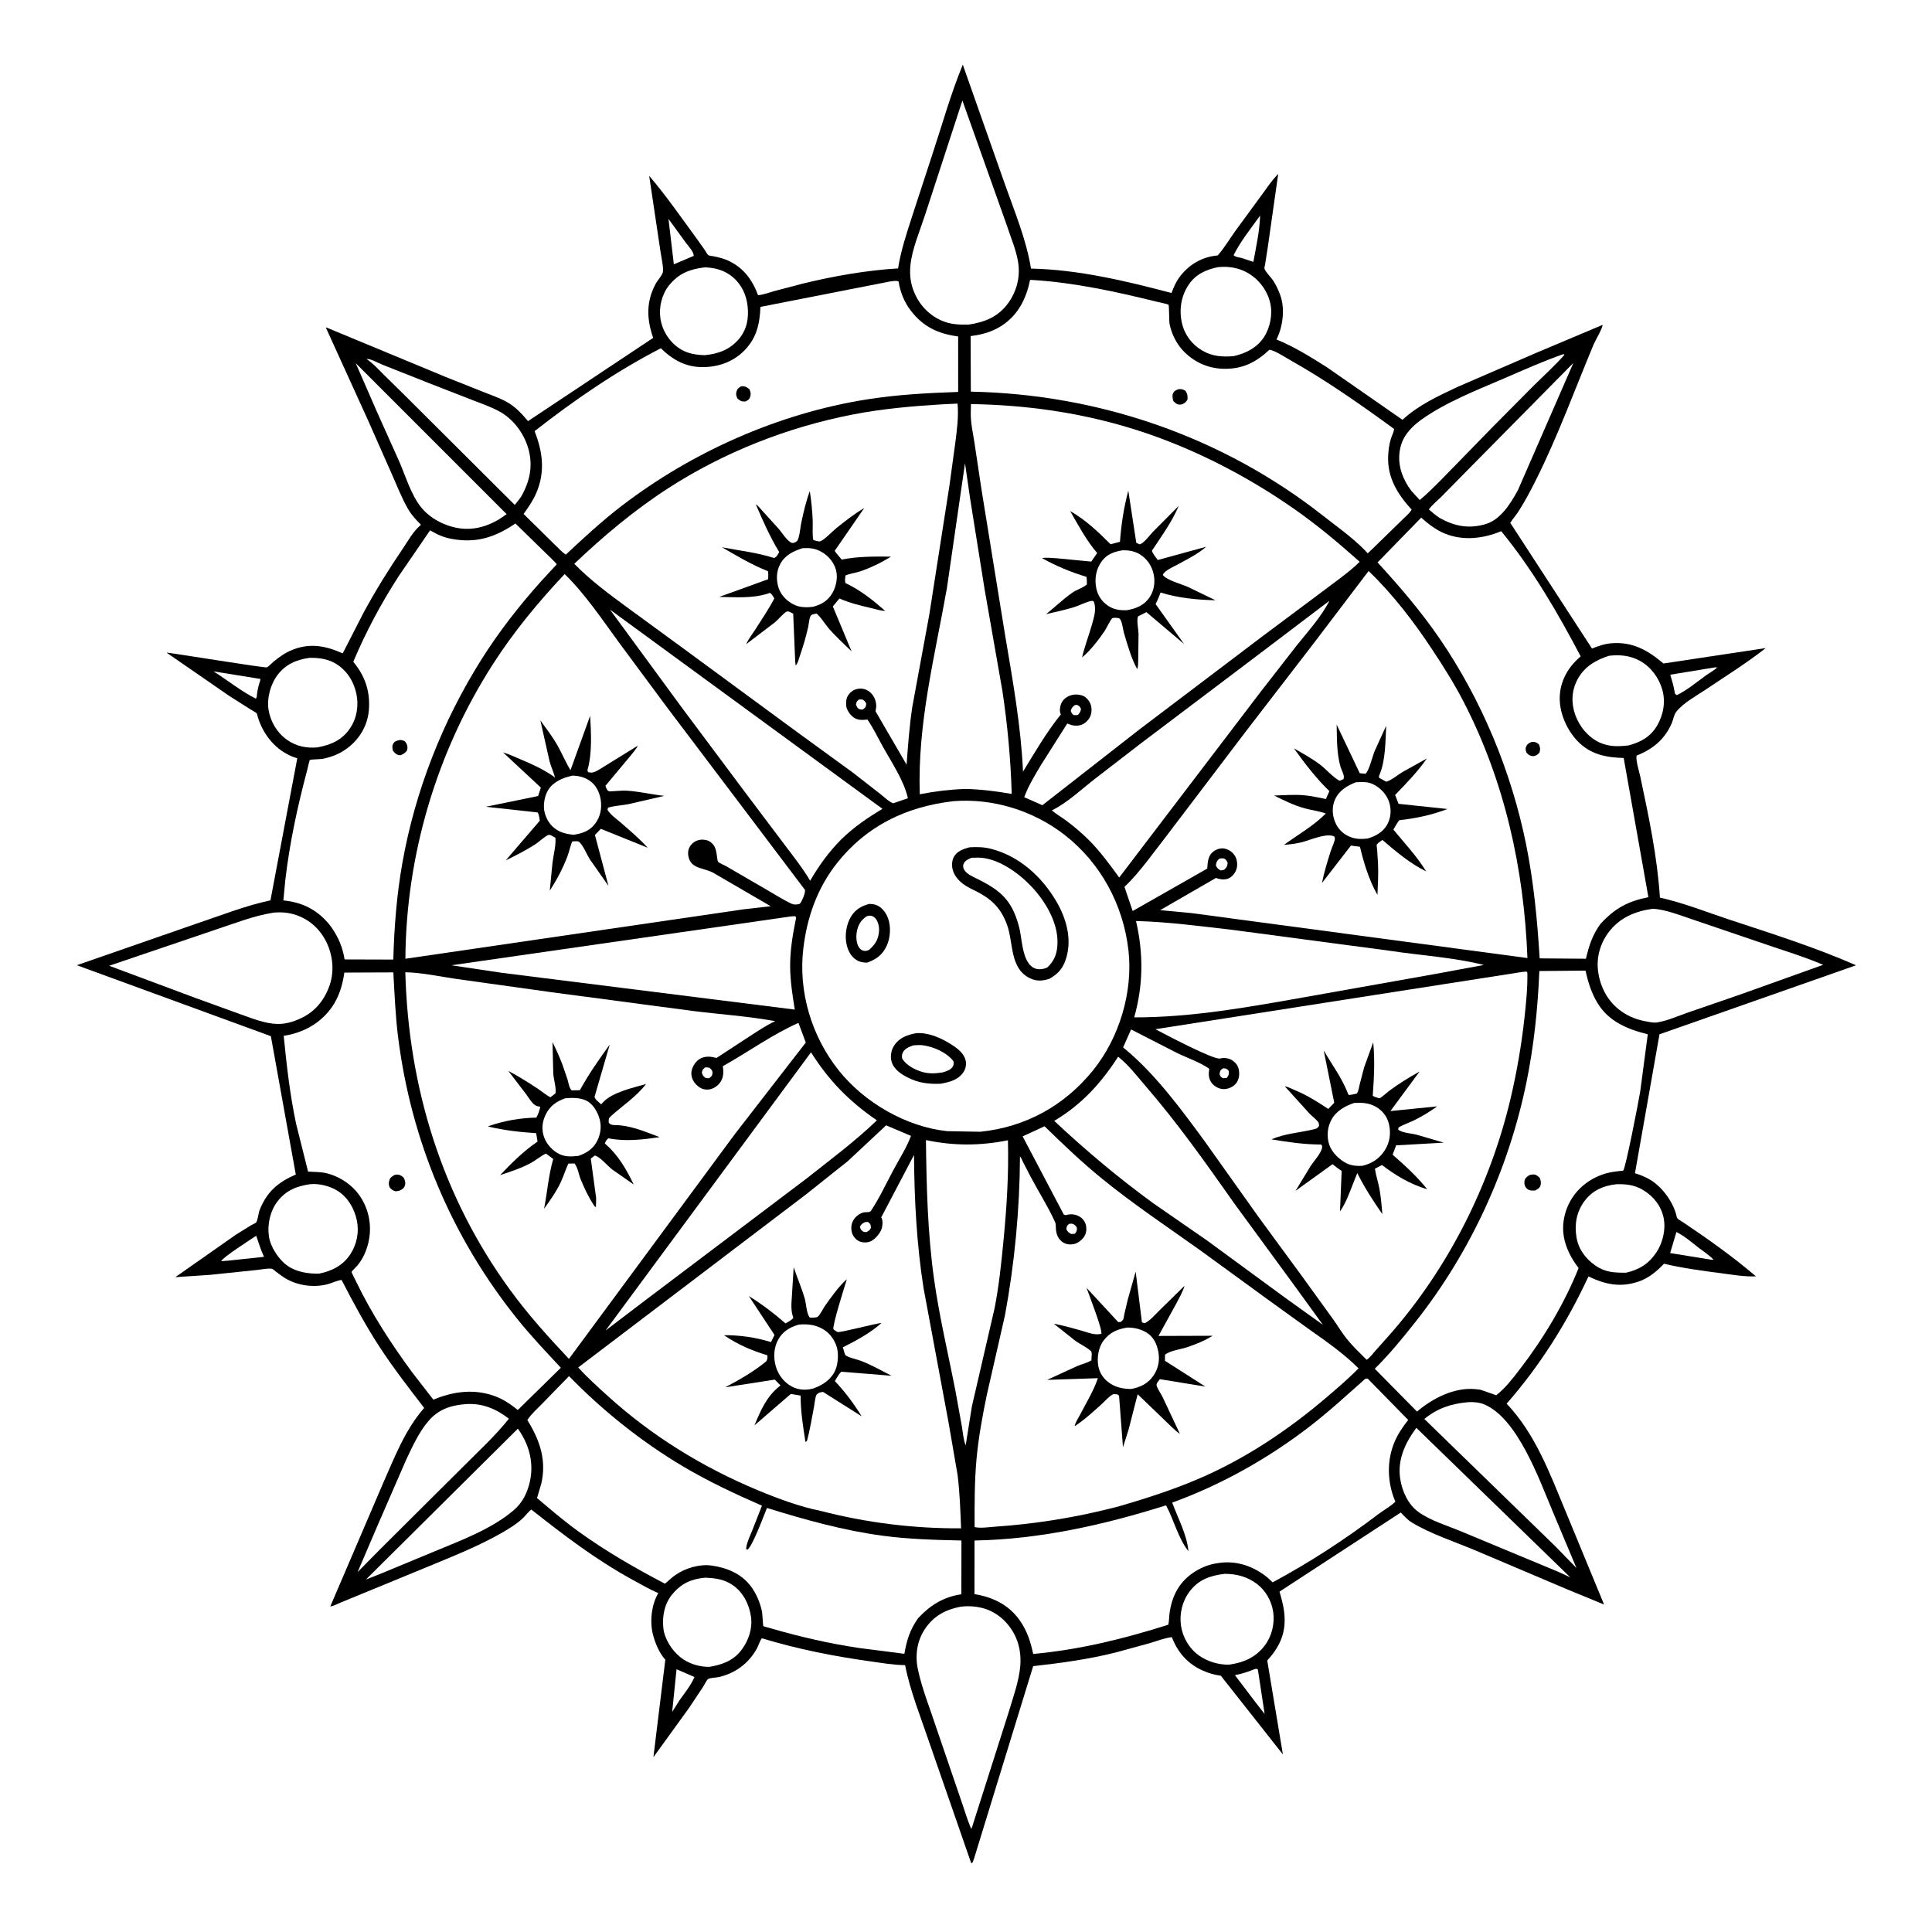 <svg version="1.1" xmlns="http://www.w3.org/2000/svg" style="display: block;" viewBox="0 0 2048 2048" width="1024" height="1024">
<path transform="translate(0,0)" fill="rgb(255,255,255)" d="M -0 -0 L 2048 0 L 2048 2048 L -0 2048 L -0 -0 z"/>
<path transform="translate(0,0)" fill="rgb(0,0,0)" d="M 1020.6 68.564 L 1064.97 194.473 C 1075.28 223.846 1087.96 253.939 1092.9 284.714 C 1142.53 285.675 1194.08 297.95 1241.86 310.604 C 1244.28 303.955 1247.05 297.804 1251.48 292.214 C 1261.09 280.09 1274.36 272.418 1289.84 270.888 C 1291.18 270.755 1290.65 271.067 1291.62 269.918 C 1298.06 262.324 1303.49 253.281 1309.28 245.144 L 1337.24 206.979 C 1342.87 199.286 1348.2 191.14 1354.96 184.379 L 1343.87 262.303 L 1341.06 280.236 C 1340.96 280.845 1340.17 284.126 1340.34 284.66 C 1341.5 288.419 1347.29 293.886 1349.59 297.401 C 1352.68 302.12 1355.26 307.639 1357.16 312.951 C 1362.21 327.102 1360.05 345.369 1353.67 358.747 L 1353.11 359.879 C 1371.76 367.404 1389.38 378.475 1406.33 389.148 L 1486.69 444.995 C 1503.63 429.416 1524.37 419.872 1544.96 410.176 L 1627.78 374.322 L 1698.73 344.426 C 1699.01 347.737 1691.06 360.961 1689.42 364.876 C 1669.46 412.625 1651.52 462.073 1628.37 508.371 C 1622.66 519.806 1616.66 531.218 1609.76 541.995 C 1607.04 546.237 1603.55 549.952 1600.95 554.231 L 1687.57 687.482 C 1694.24 684.85 1700.7 682.52 1707.93 681.914 C 1730.72 680.003 1746.65 689.278 1763.38 703.331 L 1871.75 686.995 C 1852.01 702.575 1830 716.238 1809.14 730.308 C 1799.04 737.122 1784.65 744.79 1777.01 754.413 C 1774.27 757.866 1773.89 762.605 1772.17 766.556 C 1764.64 783.85 1752.06 794.117 1734.83 800.996 C 1733.86 806.393 1737.45 816.977 1738.68 822.807 C 1747.7 865.3 1756.79 908.027 1759.58 951.495 C 1784.44 957.012 1808.82 966.794 1833 974.786 C 1877.9 989.628 1924.15 1004.17 1967.47 1023.24 L 1759.14 1096.39 L 1733.13 1243.69 C 1739.07 1245.49 1745.07 1247.9 1750.32 1251.24 C 1763.02 1259.33 1774.4 1275.39 1777.47 1290.19 C 1777.93 1292.41 1782.23 1294.39 1784.15 1295.68 C 1810.53 1313.38 1837.19 1332.34 1861.38 1352.96 C 1849.45 1353.56 1836.83 1351.27 1825 1349.74 C 1804.4 1347.08 1784.15 1344.35 1763.88 1339.62 C 1756.28 1347.62 1747.87 1354.73 1737.29 1358.39 C 1717.85 1365.1 1701.76 1361.65 1683.85 1353.08 C 1661.02 1402.1 1632.77 1447.24 1597.09 1487.94 C 1627.64 1520.1 1642.88 1561.97 1659.7 1602.29 L 1700.38 1700.86 L 1660.3 1684.37 L 1563.27 1643.2 C 1541.56 1634.13 1517.07 1626.16 1496.91 1614.11 C 1492.33 1611.37 1488.57 1607.14 1484.87 1603.33 L 1356.32 1687.19 C 1359.02 1696.29 1361.27 1704.88 1361.72 1714.45 C 1362.59 1733.05 1355.52 1746.81 1343.33 1760.2 L 1359.91 1859.76 L 1294.13 1776.35 C 1287.5 1775.39 1281.42 1773.74 1275.29 1771.02 C 1259.06 1763.83 1248.63 1751.96 1242.2 1735.45 C 1234.56 1736.32 1226.45 1739.54 1219.06 1741.74 L 1183.13 1751.57 C 1154.58 1758.85 1124.46 1762.92 1095.2 1766.2 L 1032.35 1970.75 L 1030.88 1974.5 L 1029.5 1975.01 L 985.06 1847 C 976.101 1820.42 964.776 1792.63 959.46 1765.1 C 947.325 1765.05 934.506 1762.76 922.5 1761.09 C 883.516 1755.67 845.302 1748.06 807.583 1736.62 C 805.061 1740.06 803.97 1744.8 801.765 1748.55 C 792.812 1763.8 779.35 1773.67 762.184 1777.69 C 759.436 1778.33 752.36 1778.52 750.536 1779.94 C 748.899 1781.21 746.59 1786.13 745.375 1788.02 L 730.396 1810.5 L 692.636 1862.69 L 705.264 1759.34 C 698.967 1752.42 695.037 1742.88 692.493 1733.95 C 688.587 1720.24 690.314 1702.09 697.301 1689.67 L 697.82 1688.77 C 688.185 1684.6 679.026 1679.27 669.826 1674.23 C 631.39 1653.17 597.516 1627.23 563.229 1600.19 C 559.752 1602.68 557.118 1606.72 553.938 1609.66 C 547.422 1615.7 539.512 1620.52 531.836 1624.92 C 509.095 1637.93 484.427 1647.98 460.24 1657.99 L 382.5 1689.98 L 361.213 1698.74 C 357.784 1700.17 353.738 1702.42 350.116 1702.9 L 405.257 1574.22 C 417.824 1545.93 428.967 1516.01 449.642 1492.47 C 433.689 1471.75 417.22 1450.5 402.905 1428.64 C 387.856 1405.65 374.663 1381.18 362.089 1356.78 C 357.123 1357.44 352.145 1360 347.251 1361.31 C 333.407 1365.02 317.166 1363.02 304.546 1356.23 C 300.397 1353.99 296.582 1351.08 292.813 1348.27 C 291.848 1347.55 289.633 1345.4 288.564 1345.07 C 285.225 1344.01 276.638 1345.77 272.898 1346.16 L 222.845 1351.38 L 185.837 1353.86 L 250.281 1308.66 L 266.536 1298.62 C 267.435 1298.11 270.962 1296.59 271.506 1295.85 C 273.289 1293.44 273.973 1285.81 275.291 1282.5 C 282.989 1263.16 294.877 1253.15 313.544 1245.03 L 287.139 1098.41 L 81.452 1023.16 L 206.732 979.617 C 232.928 970.868 259.735 960.094 286.69 954.416 L 315.143 803.729 C 310.948 802.77 306.914 800.807 303.161 798.716 C 287.803 790.163 277.101 774.441 272.59 757.65 C 272.481 757.246 272.501 756.788 272.278 756.433 C 271.6 755.355 267.316 753.129 266.126 752.344 L 243.108 737.777 L 176.42 691.718 C 186.989 692.924 280.982 708.27 282.838 707.418 C 284.892 706.476 288.061 702.978 289.932 701.435 C 296.169 696.29 302.356 691.899 309.907 688.873 C 328.71 681.335 345.422 684.574 363.281 692.624 L 385.681 648.91 C 398.375 625.546 412.117 603.414 427.083 581.434 C 432.637 573.277 437.704 563.761 445.181 557.241 L 446.264 556.318 C 441.144 551.072 436.416 546.22 432.703 539.839 C 426.02 528.353 421.031 515.362 415.627 503.206 L 390.087 445.413 L 345.451 347.345 L 345.911 347.112 L 471.484 399.199 L 512.528 415.57 C 520.791 418.884 529.634 421.783 537.377 426.166 C 546.597 431.386 552.979 438.409 559.743 446.408 L 692.394 358.167 C 685.395 338.016 684.847 319.88 695.09 300.733 C 696.926 297.301 701.609 292.262 702.574 288.879 C 703.778 284.656 700.883 271.887 700.224 267.188 L 688.148 186.362 C 706.066 207.349 722.134 230.571 738.441 252.832 L 747.132 265.051 C 748.016 266.352 749.643 269.526 750.745 270.452 C 751.433 271.031 755.776 271.542 756.715 271.73 C 762.005 272.791 767.084 274.044 772.006 276.323 C 788.189 283.816 797.485 296.563 803.577 312.912 C 809.001 312.529 814.875 310.211 820.14 308.759 L 850.91 300.646 C 883.939 292.638 918.042 286.585 951.991 284.521 C 955.01 265.392 960.938 247.8 966.841 229.427 L 987.924 164.962 C 998.514 132.995 1007.76 99.683 1020.6 68.564 z"/>
<path transform="translate(0,0)" fill="rgb(255,255,255)" d="M 1296.41 1132.5 L 1297.01 1132.46 C 1300.29 1132.59 1300.35 1132.99 1302.64 1135.29 C 1302.66 1139.03 1302.76 1139.36 1300.5 1142.6 L 1296.5 1143 C 1293.86 1141.36 1293.76 1141.42 1292.75 1138.5 C 1293.49 1134.66 1293.26 1134.77 1296.41 1132.5 z"/>
<path transform="translate(0,0)" fill="rgb(255,255,255)" d="M 1139.23 747.5 L 1141.55 747.149 C 1144.38 748.526 1144.43 748.695 1145.91 751.5 C 1145.21 754.909 1144.87 755.345 1142.5 757.92 L 1138.5 758.133 C 1136.08 756.576 1136.11 756.223 1135.05 753.5 C 1136.17 750.145 1136.5 749.777 1139.23 747.5 z"/>
<path transform="translate(0,0)" fill="rgb(255,255,255)" d="M 910.649 741.5 L 914.266 741.5 C 916.658 743.146 917.117 743.373 918.261 746 C 917.777 750.059 917.517 749.761 914.5 752.167 C 913.641 752.158 912.301 752.198 911.5 751.922 C 908.818 751 908.41 749.341 907.368 747 C 908.056 743.605 907.931 743.614 910.649 741.5 z"/>
<path transform="translate(0,0)" fill="rgb(255,255,255)" d="M 916.904 1295.5 L 920.006 1295.27 C 923.058 1297.73 922.788 1297.58 923.255 1301.5 C 921.884 1304.37 921.31 1304.46 918.5 1306.07 L 915.525 1305.9 C 912.753 1303.84 912.536 1303.77 911.527 1300.5 C 913.119 1297.57 914.055 1296.94 916.904 1295.5 z"/>
<path transform="translate(0,0)" fill="rgb(255,255,255)" d="M 1133.04 1297.5 C 1134.01 1297.23 1134.43 1297.04 1135.53 1297.11 C 1138.58 1297.3 1139.88 1298.95 1141.5 1301.2 C 1141.71 1304.73 1141.47 1304.85 1139.5 1307.83 L 1135.5 1308.09 C 1132.51 1306.32 1132 1306.03 1130.36 1303 C 1130.72 1299.87 1130.86 1299.8 1133.04 1297.5 z"/>
<path transform="translate(0,0)" fill="rgb(255,255,255)" d="M 747.513 1131.5 C 749.168 1131.35 750.376 1131.58 752 1131.86 C 754.002 1133.62 755.355 1134.5 755.229 1137.5 C 755.097 1140.64 753.767 1141.37 751.5 1142.99 L 748 1142.72 C 745.213 1140.58 745.055 1140.34 743.955 1137 C 744.737 1133.73 744.914 1133.67 747.513 1131.5 z"/>
<path transform="translate(0,0)" fill="rgb(255,255,255)" d="M 1292.12 910.5 C 1294.03 909.682 1295.46 909.847 1297.5 909.98 C 1300.16 911.787 1300.28 911.991 1301.43 915 C 1300.59 918.907 1300.63 919.23 1297.5 922.077 L 1294 922.738 C 1291.08 920.953 1290.54 920.672 1288.87 917.5 C 1289.44 913.74 1289.61 913.353 1292.12 910.5 z"/>
<path transform="translate(0,0)" fill="rgb(255,255,255)" d="M 717.173 1769.48 L 736.176 1777.73 C 732.487 1786.34 725.931 1794.53 720.486 1802.1 L 712.535 1814.67 L 717.173 1769.48 z"/>
<path transform="translate(0,0)" fill="rgb(255,255,255)" d="M 271.592 1309.95 C 274.212 1317.71 276.41 1324.8 279.866 1332.29 L 242.202 1336.31 L 234.5 1336.9 C 235.768 1332.98 265.97 1313.73 271.592 1309.95 z"/>
<path transform="translate(0,0)" fill="rgb(255,255,255)" d="M 708.607 232.02 L 727.351 257.759 C 729.843 261.017 735.697 267.266 735.331 271.279 L 731.356 272.956 L 714.314 280.15 L 708.607 232.02 z"/>
<path transform="translate(0,0)" fill="rgb(255,255,255)" d="M 226.346 711.698 L 276.03 719.7 C 275.802 721.789 276.011 720.95 275.379 722.826 C 273.782 727.563 272.944 731.822 272.303 736.76 C 272.293 738.678 272.274 738.852 271.237 740.608 C 255.76 732.88 241.098 720.964 226.346 711.698 z"/>
<path transform="translate(0,0)" fill="rgb(255,255,255)" d="M 1777.07 1305.99 C 1785.99 1310.49 1793.01 1316.77 1800.84 1322.83 C 1805.99 1326.82 1812.14 1330.6 1816.5 1335.41 L 1813.94 1335.34 L 1770.43 1328.28 L 1777.07 1305.99 z"/>
<path transform="translate(0,0)" fill="rgb(255,255,255)" d="M 1335.77 228.55 C 1335.28 244.63 1331.55 261.8 1328.61 277.6 L 1315.75 273.37 C 1312.82 272.696 1309.83 272.624 1307.65 270.5 C 1314.83 256.053 1326.29 241.703 1335.77 228.55 z"/>
<path transform="translate(0,0)" fill="rgb(255,255,255)" d="M 1817.63 707.5 L 1820.33 707.471 C 1816.85 710.896 1811.86 713.434 1807.85 716.334 C 1798.02 723.445 1788.5 731.498 1777.57 736.846 L 1775.57 735.5 L 1775.18 733.438 C 1774.13 727.152 1772.4 721.303 1770.55 715.209 L 1817.63 707.5 z"/>
<path transform="translate(0,0)" fill="rgb(255,255,255)" d="M 1329.53 1769.5 C 1331.56 1769.04 1331.44 1768.68 1333.39 1769.71 L 1340.56 1816.87 L 1331.64 1805.46 L 1309.06 1775.74 C 1316.26 1774.36 1322.77 1772.29 1329.53 1769.5 z"/>
<path transform="translate(0,0)" fill="rgb(255,255,255)" d="M 747.345 283.387 C 758.357 283.903 767.954 286.429 776.591 293.593 C 786.045 301.434 791.187 312.579 792.499 324.564 C 793.877 337.148 791.806 349.116 783.5 359.087 C 773.972 370.524 761.521 375.127 747.065 376.498 C 737.151 376.231 727.744 374.659 719.416 368.811 C 708.766 361.332 701.866 350.053 700.024 337.195 C 698.338 325.432 701.659 311.949 709.073 302.678 C 719.367 289.808 731.405 285.183 747.345 283.387 z"/>
<path transform="translate(0,0)" fill="rgb(255,255,255)" d="M 747.583 1672.41 C 758.42 1672.89 767.934 1674.07 777.128 1680.57 C 787.861 1688.15 794.2 1700.78 796.047 1713.6 C 797.855 1726.15 793.748 1738.48 786.345 1748.56 C 777.835 1760.15 765.749 1764.71 752.022 1766.93 C 741.126 1767.07 729.795 1763.56 721.242 1756.72 C 712.119 1749.42 704.304 1737.29 703.135 1725.51 C 701.868 1712.76 704.481 1699.66 712.934 1689.65 C 722.551 1678.26 732.991 1673.73 747.583 1672.41 z"/>
<path transform="translate(0,0)" fill="rgb(255,255,255)" d="M 1712.93 1255.38 C 1723.04 1254.94 1732.39 1255.97 1741.31 1261.21 C 1752.39 1267.72 1760.52 1277.66 1763.36 1290.3 C 1766.11 1302.52 1762.79 1317.1 1755.9 1327.5 C 1748 1339.42 1737.59 1346.04 1723.69 1349.1 C 1711.36 1349.18 1701.64 1348.84 1691.1 1341.47 C 1680.85 1334.31 1673.22 1324.25 1671.16 1311.67 C 1668.88 1297.81 1671.11 1284.38 1679.81 1272.94 C 1688.31 1261.78 1699.34 1257.01 1712.93 1255.38 z"/>
<path transform="translate(0,0)" fill="rgb(255,255,255)" d="M 328.576 1255.31 C 338.356 1254.3 350.374 1257.33 358.543 1262.77 C 369.146 1269.83 375.738 1281.5 378.298 1293.77 C 380.837 1305.94 378.292 1318.96 371.5 1329.35 C 363.564 1341.49 352.161 1347.21 338.249 1350.12 C 326.887 1350.3 314.768 1348.56 305.182 1342.05 C 295.601 1335.55 286.657 1321.88 285.033 1310.42 C 283.25 1297.83 286.383 1283.62 294.189 1273.5 C 303.258 1261.75 314.313 1257.45 328.576 1255.31 z"/>
<path transform="translate(0,0)" fill="rgb(255,255,255)" d="M 328.143 697.337 C 337.792 697.134 348.109 698.555 356.388 703.789 C 367.842 711.03 374.87 722.018 377.72 735.191 C 380.436 747.748 378.364 761.249 371.07 772 C 362.532 784.584 351.045 789.537 336.503 792.254 C 324.903 793.295 314.005 791.122 304.339 784.303 C 293.786 776.856 286.807 765.257 284.708 752.578 C 282.68 740.323 286.763 725.28 294.209 715.5 C 302.985 703.972 314.183 699.312 328.143 697.337 z"/>
<path transform="translate(0,0)" fill="rgb(255,255,255)" d="M 1291 283.217 C 1301.95 282.03 1312.85 283.719 1322.5 289.217 C 1334.29 295.932 1343.22 307.586 1346.4 320.801 C 1349.3 332.816 1346.5 347.338 1339.74 357.549 C 1332.34 368.731 1320.32 374.771 1307.58 377.534 C 1295.81 378.524 1285 377.776 1274.5 371.639 C 1263.47 365.196 1255.72 354.889 1252.9 342.432 C 1249.76 328.569 1251.89 314.152 1259.8 302.173 C 1267.33 290.768 1278.11 285.895 1291 283.217 z"/>
<path transform="translate(0,0)" fill="rgb(255,255,255)" d="M 1705.62 695.155 C 1717.13 693.802 1728.25 694.881 1738.54 700.594 C 1750.12 707.027 1758.62 718.61 1762.16 731.293 C 1765.78 744.208 1763.21 758.205 1756.34 769.617 C 1749.33 781.258 1738.99 786.767 1726.39 790.169 C 1715.91 791.392 1706.05 791.712 1696.15 787.335 C 1683.92 781.927 1674.32 770.385 1669.86 757.866 C 1665.4 745.333 1665.84 732.421 1672.08 720.5 C 1679.26 706.791 1691.45 699.692 1705.62 695.155 z"/>
<path transform="translate(0,0)" fill="rgb(255,255,255)" d="M 1298.19 1668.33 C 1310.84 1668.34 1322.16 1671.3 1332.38 1679.02 C 1341.83 1686.16 1348.01 1697.3 1349.67 1709 C 1351.39 1721.22 1348.14 1734.51 1340.68 1744.31 C 1331.06 1756.96 1318.5 1762.33 1303.09 1764.59 C 1291.98 1764.89 1280.29 1761.45 1271.18 1755.04 C 1260.72 1747.68 1253.72 1735.81 1251.89 1723.26 C 1250.06 1710.66 1253.31 1697.21 1261.05 1687 C 1270.64 1674.34 1282.99 1670.15 1298.19 1668.33 z"/>
<path transform="translate(0,0)" fill="rgb(255,255,255)" d="M 1667.85 384.739 L 1609.17 519.316 C 1601.59 533.344 1590.75 551.066 1574.47 555.693 C 1556.68 560.746 1541.95 557.892 1525.95 548.971 C 1521.91 546.346 1518.32 543.139 1514.65 540.034 C 1518.06 535.138 1523.7 530.779 1527.97 526.5 L 1553.1 500.945 L 1667.85 384.739 z"/>
<path transform="translate(0,0)" fill="rgb(255,255,255)" d="M 1555.7 1486.42 C 1561 1485.93 1567.8 1486.5 1572.75 1488.48 C 1608.29 1502.75 1631.38 1567.57 1645.45 1601.07 L 1671.12 1662.16 L 1648.19 1638.63 L 1509.85 1504.17 C 1523.82 1492.81 1537.96 1488.06 1555.7 1486.42 z"/>
<path transform="translate(0,0)" fill="rgb(255,255,255)" d="M 548.976 1514.45 C 552.467 1519.42 555.346 1524.29 557.73 1529.88 C 565.091 1547.13 565.11 1565.59 557.748 1582.81 C 554.693 1589.96 550.052 1596.25 544.12 1601.27 C 521.085 1620.76 488.766 1632.87 460.998 1644.37 L 402.753 1668.52 L 387.905 1674.37 L 548.976 1514.45 z"/>
<path transform="translate(0,0)" fill="rgb(255,255,255)" d="M 377.088 385.002 L 537.065 545.031 L 528.281 550.976 L 522.5 553.988 C 506.71 561.615 490.803 562.718 474.238 556.827 C 463.739 553.093 453.407 546.571 446.41 537.786 C 435.533 524.129 430.066 504.887 423.114 489 L 399.081 435.414 L 377.088 385.002 z"/>
<path transform="translate(0,0)" fill="rgb(255,255,255)" d="M 388.49 380.5 C 392.973 380.142 400.664 384.737 405.161 386.5 L 454.5 406.055 L 499.537 423.611 C 509.42 427.433 519.636 430.941 528.985 435.947 C 544.052 444.015 555.535 459.369 560.109 475.772 C 565.11 493.709 561.73 509.783 552.846 525.737 C 550.759 529.097 548.136 532.148 545.682 535.245 L 427.701 417.715 L 406.108 396.501 C 400.471 390.841 395.157 384.974 388.49 380.5 z"/>
<path transform="translate(0,0)" fill="rgb(255,255,255)" d="M 1656.93 375.5 L 1657.7 375.498 L 1658.34 376.175 C 1648.28 387.497 1637.04 397.694 1626.26 408.316 L 1583.55 451.328 L 1527.9 508.422 C 1520.43 515.73 1513.06 523.448 1504.97 530.078 L 1496.18 520.422 C 1491.86 514.869 1488.33 508.352 1486 501.73 C 1481.9 490.069 1482.13 476.724 1487.66 465.535 C 1491.67 457.411 1499.2 450.227 1506.51 444.988 C 1532.34 426.469 1565.2 413.679 1594.41 401.114 C 1615.02 392.249 1635.75 382.89 1656.93 375.5 z"/>
<path transform="translate(0,0)" fill="rgb(255,255,255)" d="M 494.2 1488.39 C 511.645 1487.36 525.928 1493.47 539.466 1503.91 C 524.564 1522.56 506.7 1538.9 489.869 1555.8 L 402.681 1642.55 L 379.067 1666.51 L 401.342 1614.51 L 430.569 1547.36 C 437.083 1533.54 444.101 1518.17 454.036 1506.5 C 464.831 1493.82 477.984 1489.57 494.2 1488.39 z"/>
<path transform="translate(0,0)" fill="rgb(255,255,255)" d="M 1501.37 1513.56 L 1664.53 1672.02 L 1651.39 1666.01 L 1549.66 1623.68 C 1534.8 1617.42 1516.37 1612.05 1503.38 1602.59 C 1492.58 1594.72 1486.28 1580.63 1484.29 1567.65 C 1481.15 1547.22 1489.62 1529.49 1501.37 1513.56 z"/>
<path transform="translate(0,0)" fill="rgb(255,255,255)" d="M 1017.8 1703.26 C 1025.85 1702.06 1035.18 1702.74 1042.96 1705.01 C 1057.08 1709.14 1068.4 1719.43 1075.22 1732.32 C 1080.63 1742.55 1082.49 1754.42 1081.55 1765.91 C 1080.17 1782.5 1073.49 1800.5 1068.73 1816.57 L 1031.09 1934.72 C 1030.84 1936.2 1030.14 1937.41 1029.5 1938.77 C 1025.03 1928.12 1021.81 1916.8 1017.95 1905.9 L 992.429 1831.23 C 985.821 1810.92 977.44 1790.54 973.012 1769.64 C 969.885 1754.88 971.939 1739.61 980.403 1726.9 C 989.513 1713.22 1001.91 1706.39 1017.8 1703.26 z"/>
<path transform="translate(0,0)" fill="rgb(255,255,255)" d="M 1020.19 106.579 L 1067.3 238.973 C 1071.4 251.609 1077.46 265.574 1079.36 278.653 C 1081.59 294.003 1077.69 308.979 1068.6 321.468 C 1058.04 335.961 1043.88 341.538 1026.62 344.12 C 1019.15 344.246 1011.96 344.117 1004.69 342.142 C 991.201 338.478 979.296 328.798 972.427 316.656 C 965.914 305.143 963.701 293.644 965.142 280.595 C 967.034 263.468 975.152 244.596 980.496 228.145 L 1020.19 106.579 z"/>
<path transform="translate(0,0)" fill="rgb(255,255,255)" d="M 290.678 967.328 C 298.914 966.762 306.075 967.326 313.937 970.003 C 328.357 974.913 339.298 985.03 346.008 998.688 C 352.918 1012.75 354.599 1029.95 349.277 1044.84 C 343.658 1060.56 333.857 1072.56 318.525 1079.62 C 310.604 1083.26 302.417 1085.65 293.628 1085.4 C 280.714 1085.03 267.692 1079.66 255.608 1075.43 L 207.766 1058.09 L 115.723 1023.75 L 227.686 985.764 C 248.292 978.99 269.171 970.597 290.678 967.328 z"/>
<path transform="translate(0,0)" fill="rgb(255,255,255)" d="M 1751.93 963.348 C 1765.84 964.003 1781.38 970.473 1794.62 974.818 L 1863.46 998.23 C 1886.59 1006.29 1910.07 1013.21 1932.68 1022.74 L 1843.98 1054.49 L 1789.06 1073.41 C 1778.88 1076.96 1767.49 1082.05 1756.9 1083.79 C 1754.17 1084.24 1751.5 1083.89 1748.79 1083.42 L 1747 1083.1 C 1736.42 1081.38 1727.39 1078.19 1718.6 1071.97 C 1704.74 1062.16 1696.62 1047.15 1694.18 1030.54 C 1691.99 1015.6 1695.98 1000.65 1704.98 988.542 C 1716.66 972.846 1732.97 965.995 1751.93 963.348 z"/>
<path transform="translate(0,0)" fill="rgb(255,255,255)" d="M 981.54 1208.54 C 1010.98 1214.74 1039.04 1214.67 1068.45 1208.73 C 1069.4 1243.79 1067.22 1278.83 1063.88 1313.71 C 1061.54 1338.13 1058.98 1363.03 1054.24 1387.09 L 1030.26 1490.75 L 1023.67 1532.13 C 1021.26 1526.45 1020.77 1518.74 1019.72 1512.61 L 1013.02 1475.5 C 1005.26 1435.42 995.668 1395.74 990.045 1355.27 C 983.29 1306.65 982.128 1257.55 981.54 1208.54 z"/>
<path transform="translate(0,0)" fill="rgb(255,255,255)" d="M 1409.27 636.836 C 1400.66 653.806 1386.18 669.716 1374.34 684.51 L 1335.84 733.993 L 1186.41 930.194 C 1176.52 916.574 1166.68 903.191 1154.9 891.111 C 1147.39 883.702 1139.21 876.601 1130.75 870.294 C 1125.61 866.458 1119.97 863.195 1115.02 859.123 C 1131.03 851.07 1145.37 837.642 1159.37 826.577 L 1209.93 787.597 L 1325.56 700.28 L 1409.27 636.836 z"/>
<path transform="translate(0,0)" fill="rgb(255,255,255)" d="M 646.595 646.207 L 935.425 857.398 C 919.362 867.052 905.413 876.575 891.873 889.654 C 878.844 902.738 868.01 917.668 858.79 933.61 C 851.213 920.671 841.473 908.449 832.469 896.46 L 789.124 838.933 L 723.031 750.436 L 646.595 646.207 z"/>
<path transform="translate(0,0)" fill="rgb(255,255,255)" d="M 859.72 1115.5 C 878.45 1145.35 900.38 1167.69 929.528 1187.6 C 906.255 1210.02 880.17 1229.32 854.901 1249.35 L 685.502 1377.25 L 641.965 1410.36 L 859.72 1115.5 z"/>
<path transform="translate(0,0)" fill="rgb(255,255,255)" d="M 1022.95 491.023 L 1028.32 528.225 L 1043.82 625.285 L 1062.56 732.223 C 1067.99 768.211 1071.43 805.237 1072.45 841.589 C 1055.75 838.701 1040.25 836.733 1023.29 836.293 C 1006.77 836.903 991.216 838.777 975.006 841.951 C 972.424 766.959 990.902 696.14 1003.85 622.943 L 1022.95 491.023 z"/>
<path transform="translate(0,0)" fill="rgb(255,255,255)" d="M 838.566 971.431 L 843 971.205 C 844.487 973.171 843.688 973.946 843.224 976.29 C 840.009 992.523 837.451 1008.4 837.589 1025 C 837.715 1040.25 840.108 1055.19 842.51 1070.2 L 531.971 1031.22 L 478.483 1023.24 L 838.566 971.431 z"/>
<path transform="translate(0,0)" fill="rgb(255,255,255)" d="M 1185.25 1120.19 C 1196.18 1128.65 1205.13 1140.56 1214.13 1150.98 C 1248.69 1190.97 1278.37 1233.11 1308.76 1276.21 L 1372.57 1363.36 L 1402.34 1404.38 L 1362.49 1375.79 L 1279.5 1314.96 L 1222.23 1275.31 C 1185.43 1248.49 1150.71 1219.31 1117.5 1188.16 C 1146.68 1170.85 1167.06 1148.36 1185.25 1120.19 z"/>
<path transform="translate(0,0)" fill="rgb(255,255,255)" d="M 1204.23 976.315 C 1238.34 977.186 1272.7 981.86 1306.6 985.723 L 1473.5 1007.89 C 1506.3 1012.92 1540.73 1014.8 1572.92 1022.91 L 1518.77 1032.92 L 1384 1056.88 C 1323.91 1067.48 1263.53 1078.57 1202.29 1078.45 C 1211.97 1044.28 1212.17 1010.75 1204.23 976.315 z"/>
<path transform="translate(0,0)" fill="rgb(255,255,255)" d="M 1447.31 1461.5 L 1449.71 1461.3 L 1492.75 1505.21 C 1486.87 1512.71 1481.88 1519.97 1478.16 1528.8 C 1469.89 1548.41 1470.59 1571.37 1478.76 1590.91 L 1479.16 1591.86 C 1474.14 1596.79 1466.95 1600.63 1461.27 1604.94 C 1425.76 1631.91 1388.31 1656.25 1349.03 1677.37 L 1343.66 1672.31 C 1329.52 1660.77 1312.26 1654.39 1293.79 1656.59 L 1292 1656.83 C 1282.78 1657.99 1274.93 1660.85 1267.06 1665.72 C 1250.77 1675.82 1242.81 1690.41 1239.9 1708.96 C 1239.22 1713.34 1239.46 1718.01 1238.43 1722.28 C 1191.21 1737.21 1144.7 1748.74 1095.23 1753.26 C 1092.37 1740.11 1089.04 1729.56 1081.45 1718.33 L 1080.4 1716.84 C 1068.82 1700.84 1051.97 1692.91 1032.98 1689.83 L 1033.04 1633.01 C 1102.33 1631.75 1170.29 1616.45 1236.06 1595.71 C 1244.3 1611.03 1249 1630.77 1259.74 1644.28 C 1258.39 1627.21 1248.44 1608.88 1242.57 1592.83 C 1294.44 1574.09 1344.73 1545.76 1388.39 1512.05 C 1408.84 1496.26 1427.99 1478.64 1447.31 1461.5 z"/>
<path transform="translate(0,0)" fill="rgb(255,255,255)" d="M 1506.51 548.737 C 1513.75 555.203 1522.26 561.756 1531.26 565.479 C 1550.81 573.563 1572.27 571.025 1591.35 563.094 C 1624.48 603.475 1651.37 649.667 1675.57 695.801 L 1673.96 697.188 C 1661.89 707.968 1654.01 722.049 1653.39 738.5 C 1652.75 755.22 1660.68 773.317 1672.01 785.317 C 1685.58 799.691 1702.29 802.996 1721.18 803.498 L 1747.36 951.03 C 1725.36 955.444 1711.66 962.91 1696.5 979.446 C 1688.19 990.822 1684.29 1002.73 1681.16 1016.3 L 1632.11 1015.92 C 1629.6 975.273 1625.82 935.113 1617.74 895.137 C 1602.18 818.073 1570.59 741.903 1526.12 677 C 1506.34 648.142 1483.89 621.899 1460.27 596.188 L 1506.51 548.737 z"/>
<path transform="translate(0,0)" fill="rgb(0,0,0)" d="M 1623.74 786.5 L 1625.05 786.43 C 1628.13 786.511 1629.29 787.317 1631.5 789.312 C 1632.72 792.954 1632.89 793.549 1632.04 797.5 C 1630.01 800.001 1629.14 800.606 1626.04 801.5 L 1625.01 801.552 C 1621.7 801.351 1620.5 800.205 1618.19 798 C 1617.31 795.223 1616.63 793.848 1617.98 791 C 1619.23 788.357 1621.13 787.393 1623.74 786.5 z"/>
<path transform="translate(0,0)" fill="rgb(255,255,255)" d="M 1631.77 1029.33 L 1680.74 1028.89 C 1683.38 1041.07 1686.95 1052.6 1693.45 1063.3 C 1705.43 1083.01 1725.34 1091.1 1746.72 1096.39 L 1738.69 1157.05 C 1737.08 1167.14 1723.07 1239.26 1720.62 1240.93 C 1720.38 1241.09 1716.69 1241.34 1716.09 1241.41 C 1712.02 1241.87 1708.01 1242.43 1704.04 1243.42 C 1695.88 1245.48 1687.88 1249.3 1681.16 1254.34 C 1667.98 1264.2 1659.67 1278.38 1657.43 1294.76 C 1654.94 1313.01 1662.57 1330.09 1673.37 1344.24 C 1658.39 1381.75 1635.85 1419.34 1611.14 1451.37 C 1603.64 1461.1 1595.83 1471.44 1586.1 1479 L 1569.24 1473.14 L 1563.37 1472.48 C 1541.09 1470.62 1518.46 1482.42 1502.08 1496.32 L 1457.29 1450.93 C 1472.95 1435.54 1487.11 1418.15 1500.71 1400.93 C 1558.77 1327.42 1599.09 1239.51 1618 1147.79 C 1626.01 1108.91 1630.13 1068.98 1631.77 1029.33 z"/>
<path transform="translate(0,0)" fill="rgb(0,0,0)" d="M 1621.53 1245.5 L 1624.38 1245.04 C 1628.16 1244.67 1629.59 1246.26 1632.12 1248.5 C 1633.22 1250.84 1633.81 1253.94 1633 1256.5 C 1631.98 1259.74 1630.18 1260.27 1627.5 1261.9 C 1624.18 1262.22 1621.12 1262.36 1618.5 1259.91 C 1616.35 1257.9 1615.55 1254.89 1616.05 1252 C 1616.67 1248.43 1618.82 1247.29 1621.53 1245.5 z"/>
<path transform="translate(0,0)" fill="rgb(255,255,255)" d="M 603.191 1458.76 C 638.706 1495.22 679.558 1527.92 723.287 1553.99 C 750.493 1570.2 778.724 1583.43 807.705 1596.11 L 797.322 1622.55 C 795.176 1627.94 792.172 1633.86 791.241 1639.59 C 790.846 1642.01 790.661 1641.04 792 1642.95 C 797.479 1640.01 809.635 1606.53 813.009 1598.49 C 853.102 1610.93 893.942 1622.36 935.637 1627.94 C 963.302 1631.63 991.294 1632.4 1019.17 1633 L 1019.08 1689.98 C 1000.01 1692.85 986.206 1701.49 973.228 1715.34 C 964.495 1727.89 961.333 1738.04 958.661 1753.11 L 910.205 1746.88 C 879.01 1742.17 848.043 1735.11 817.765 1726.28 C 816.666 1725.96 809.444 1724.13 809.164 1723.75 C 808.75 1723.2 808.232 1710.41 807.688 1707.97 C 805.584 1698.52 801.775 1689.33 795.946 1681.56 C 785.936 1668.21 770.446 1661.74 754.284 1659.55 C 741.203 1657.78 726.557 1662.25 715.809 1669.67 C 711.877 1672.38 708.563 1675.83 704.807 1678.76 C 672.845 1662.03 641.829 1644.17 612.574 1622.96 C 597.604 1612.11 583.361 1599.95 569.268 1587.99 L 573.773 1572.79 C 579.623 1547.77 572.062 1526.38 558.992 1505.28 C 563.068 1499.03 569.743 1493.07 574.999 1487.68 L 603.191 1458.76 z"/>
<path transform="translate(0,0)" fill="rgb(255,255,255)" d="M 942.786 298.5 C 945.683 298.148 949.858 297.096 952.5 298.361 C 954.356 309.665 958.475 320.176 965.472 329.293 C 978.671 346.49 994.6 353.902 1015.67 356.637 L 1015.69 415.466 C 983.269 416.559 950.621 418.332 918.543 423.443 C 825.497 438.268 734.142 478.79 659.438 535.907 C 638.433 551.966 619.058 569.897 599.755 587.925 C 595.327 585.02 590.837 579.848 586.902 576.218 L 555.042 544.798 C 560.112 537.724 565.117 530.56 568.54 522.511 C 578.046 500.156 575.344 479.034 566.688 457.045 C 608.475 424.27 653.297 393.524 700.546 369.14 C 711.696 380.369 725.324 388.306 741.477 389.057 C 758.289 389.838 774.774 384.979 787.254 373.299 C 801.661 359.815 805.36 344.282 806.102 325.315 L 942.786 298.5 z"/>
<path transform="translate(0,0)" fill="rgb(0,0,0)" d="M 785.671 409.5 C 789.657 409.171 791.335 410.201 794.378 412.5 C 795.648 415.257 796.191 417.486 795.281 420.5 C 794.397 423.431 793.038 424.06 790.5 425.537 C 786.337 425.865 784.784 425.092 781.746 422.5 C 780.518 419.672 779.801 418.079 780.717 415 C 781.645 411.882 782.981 411.077 785.671 409.5 z"/>
<path transform="translate(0,0)" fill="rgb(255,255,255)" d="M 546.347 554.906 L 584.741 592.369 C 585.463 593.129 590.067 597.577 590.191 598.261 C 590.193 598.272 587.7 600.883 587.343 601.264 L 573.982 615.744 C 550.673 641.686 528.846 669.658 510.267 699.168 C 469 764.714 440.067 838.505 426.517 914.828 C 420.502 948.709 417.883 982.807 416.918 1017.18 L 365.284 1017.03 C 363.26 1004.36 358.869 993.887 351.607 983.357 L 348.585 979.368 C 335.733 964.108 320.186 956.398 300.384 954.477 L 302.48 932.552 C 307.05 893.407 315.362 854.95 325.485 816.898 C 325.829 815.606 327.957 805.982 328.518 805.545 C 329.197 805.015 339.735 804.785 341.429 804.477 C 352.023 802.552 361.464 798.572 369.875 791.803 C 381.851 782.165 389.627 768.518 390.975 753.106 C 392.705 733.31 387.118 716.721 374.479 701.523 C 387.692 670.098 404.003 639.583 422.505 610.951 L 455.917 562.158 C 463.424 566.687 470.055 569.611 478.691 571.227 C 504.848 576.123 524.818 569.548 546.347 554.906 z"/>
<path transform="translate(0,0)" fill="rgb(0,0,0)" d="M 423.427 784.5 C 425.333 784.398 424.403 784.344 426.697 784.802 C 428.954 785.252 429.648 786.137 430.747 788.076 C 432.188 790.619 432.149 792.655 431.5 795.469 C 429.346 798.285 428.046 799.09 424.79 800.5 L 423.299 800.506 C 419.925 799.994 418.494 798.215 416.5 795.689 C 415.943 793.211 415.426 790.911 416.737 788.5 C 418.412 785.422 420.397 785.375 423.427 784.5 z"/>
<path transform="translate(0,0)" fill="rgb(255,255,255)" d="M 1091.94 296.693 L 1095.46 296.85 C 1139.28 299.659 1182.72 309.118 1225.24 319.615 C 1226.67 319.968 1238.09 322.333 1238.68 323.05 C 1239.45 324 1239.15 340.032 1239.82 343.472 C 1241.69 353.127 1246.72 363.637 1253.4 370.969 C 1264.55 383.21 1279.86 390.477 1296.5 390.924 C 1316.97 391.475 1331.11 384.299 1345.72 370.694 C 1352.03 371.851 1361.07 378.001 1366.88 381.274 C 1405.95 403.268 1441.7 428.394 1477.87 454.739 C 1477.43 458.197 1475.42 461.811 1474.37 465.191 C 1472.6 470.895 1471.72 477.548 1471.49 483.5 C 1470.6 506.559 1481.51 523.859 1496.37 540.204 C 1494.45 544.017 1489.53 547.835 1486.47 550.964 L 1454.66 582.02 L 1449.83 586.546 L 1446.85 583.345 C 1433.86 569.948 1417.21 558.263 1402.53 546.716 C 1295.85 462.808 1164.52 417.811 1029.12 415.166 L 1028.89 356.247 C 1040.99 354.84 1052.25 351.642 1062.5 344.822 C 1079.56 333.472 1087.98 316.159 1091.94 296.693 z"/>
<path transform="translate(0,0)" fill="rgb(0,0,0)" d="M 1249.46 412.5 C 1252.65 412.445 1253.86 412.573 1256.68 414.326 C 1259.08 418.011 1258.77 419.213 1258.84 423.5 C 1256.97 426.508 1256.34 426.854 1253.37 428.5 C 1252.27 428.751 1251.7 428.941 1250.49 428.912 C 1247.31 428.837 1245.79 427.128 1243.75 425.005 C 1243.02 422.606 1242.36 419.389 1243.5 416.981 C 1244.98 413.864 1246.56 413.672 1249.46 412.5 z"/>
<path transform="translate(0,0)" fill="rgb(255,255,255)" d="M 365.015 1030.98 L 416.946 1030.78 C 418.262 1053.51 419.12 1076.39 421.955 1099 C 435.742 1208.93 478.524 1310.9 547.762 1397.44 C 562.412 1415.75 578.584 1432.71 594.526 1449.88 L 548.872 1494.68 C 539.98 1487.51 531.605 1481.94 520.543 1478.61 L 519.174 1478.2 C 498.752 1472.42 478.61 1475.73 459.36 1483.69 L 436.805 1454.59 C 414.687 1424.51 394.035 1392.7 377.76 1359.03 C 377.204 1357.88 372.563 1348.73 372.667 1348.35 C 372.957 1347.29 377.715 1342.86 378.706 1341.69 C 386.483 1332.5 390.965 1319.91 391.968 1308 C 393.373 1291.32 388.159 1274.84 377.112 1262.23 C 369.436 1253.48 357.774 1246.54 346.47 1243.73 C 340.338 1242.2 332.906 1242.33 326.562 1241.95 L 313.864 1191.18 C 307.361 1160.41 303.819 1129.28 300.745 1098.03 C 313.888 1095.93 325.967 1091.43 336.617 1083.33 C 354.246 1069.9 362.005 1052.39 365.015 1030.98 z"/>
<path transform="translate(0,0)" fill="rgb(0,0,0)" d="M 418.311 1245.5 C 419.274 1245.26 419.969 1245.04 421.013 1245.08 C 424.19 1245.2 425.796 1246.43 428.006 1248.5 C 429.336 1251.38 430.233 1253.84 429.092 1257 C 427.99 1260.05 426.124 1260.75 423.5 1262.17 L 419.5 1262.86 C 416.167 1261.88 415.186 1261.15 412.941 1258.5 C 412.064 1255.87 411.885 1254.28 412.639 1251.57 C 413.647 1247.94 415.379 1247.24 418.311 1245.5 z"/>
<path transform="translate(0,0)" fill="rgb(255,255,255)" d="M 1613.14 1030.38 L 1618 1029.87 L 1619.07 1031 C 1619.39 1046.92 1617.74 1063.12 1616 1078.94 C 1612.85 1107.56 1607.95 1136.11 1601.35 1164.15 C 1579.91 1255.22 1535.74 1343.48 1473.96 1413.91 L 1457.98 1431.84 C 1455.25 1434.88 1452.18 1439.26 1448.71 1441.41 C 1441.67 1434.35 1434.12 1427.3 1427.87 1419.54 C 1422.56 1412.96 1418.19 1405.5 1413.26 1398.62 L 1380.59 1353.4 L 1334.55 1290.67 L 1276.79 1209.48 C 1251.91 1175.61 1224.51 1138.27 1191.97 1111.48 L 1190.55 1110.32 L 1198.99 1091.27 L 1248.09 1116.39 C 1258.74 1121.58 1272.45 1126.11 1281.89 1133 L 1281.4 1136.95 C 1281.09 1141.34 1282.27 1145.7 1285.29 1149 C 1288.24 1152.23 1292.8 1154.47 1297.21 1154.5 C 1301.62 1154.53 1306.56 1152.47 1309.55 1149.27 C 1312.98 1145.6 1313.94 1140.8 1313.48 1135.88 C 1312.99 1130.58 1310.83 1127.34 1306.5 1124.18 C 1303.02 1121.65 1297.48 1120.95 1293.39 1122.05 C 1286.76 1123.84 1233.91 1095.82 1224.79 1091 L 1613.14 1030.38 z"/>
<path transform="translate(0,0)" fill="rgb(0,0,0)" d="M 1455.66 1104.89 C 1457.54 1123.52 1456.52 1142.87 1455.17 1161.5 C 1456.24 1162.32 1457.04 1162.69 1458.34 1163.06 C 1459.06 1163.27 1461.83 1164.26 1462.5 1164.16 C 1463.73 1163.96 1471.09 1157.46 1472.51 1156.41 C 1482.97 1148.68 1493.51 1142.12 1504.86 1135.83 L 1473.89 1177.78 L 1523.46 1172.79 C 1515.7 1178.46 1507.28 1183.55 1498.64 1187.74 C 1493.27 1190.34 1487.59 1192.06 1482.5 1195.21 L 1482.15 1197.5 C 1486.58 1200.99 1496.38 1201.43 1502 1202.92 L 1530.45 1211.27 L 1479.95 1214.11 L 1476.24 1224.04 C 1489.08 1235.19 1502.3 1247.35 1512.93 1260.65 C 1495.37 1255.57 1479.37 1246.04 1464.98 1234.97 L 1457.47 1238.88 C 1458.5 1245.9 1460.87 1252.88 1462.21 1259.89 C 1463.91 1268.8 1464.52 1278.03 1465.38 1287.06 C 1455.43 1272.77 1446.59 1259.08 1438.78 1243.48 L 1434.51 1254.25 C 1430.49 1264.39 1426.73 1275.15 1420.46 1284.15 L 1422.22 1241.16 C 1418.78 1239.08 1415.72 1236.56 1412.57 1234.07 L 1373.3 1262.36 L 1389.41 1235.89 C 1392.69 1230.87 1400.36 1222.66 1401.36 1216.87 C 1401.76 1214.59 1401.58 1214.96 1400.5 1213.25 C 1382.23 1213.21 1365.78 1210.72 1347.82 1207.79 C 1361.68 1201.55 1378.33 1200.67 1393 1197.05 C 1395.88 1196.34 1396.64 1196 1398.24 1193.5 C 1398.08 1192.38 1398.17 1191.19 1397.74 1190.14 C 1396.79 1187.8 1390.15 1182.64 1388.16 1180.5 L 1361.99 1151.57 C 1365.17 1151.91 1369.05 1154.13 1372.04 1155.36 C 1385.37 1160.81 1396.04 1167.59 1408 1175.53 L 1414.35 1168.98 L 1403.19 1113.52 C 1412.29 1129.23 1423.03 1143.3 1429.39 1160.49 C 1431.29 1161.13 1436.18 1159.61 1438.33 1159.19 C 1440.19 1156.45 1440.53 1152.88 1441.29 1149.67 L 1446.02 1131.5 L 1455.66 1104.89 z"/>
<path transform="translate(0,0)" fill="rgb(255,255,255)" d="M 1435.56 1169.16 C 1444.31 1168.84 1450.89 1168.92 1458.8 1173.41 C 1465.09 1176.98 1470.18 1183.36 1472.04 1190.37 C 1474.73 1200.5 1473.58 1210.61 1467.85 1219.5 C 1462.24 1228.21 1454.18 1233.45 1444.29 1235.78 C 1439.32 1236.32 1432.88 1235.66 1428.32 1233.57 C 1420.22 1229.86 1411.88 1221.95 1409.05 1213.38 C 1406.22 1204.85 1407 1195.06 1411.27 1187.12 C 1416.34 1177.68 1425.74 1172.37 1435.56 1169.16 z"/>
<path transform="translate(0,0)" fill="rgb(255,255,255)" d="M 598.555 608.533 C 620.339 629.724 638.542 657.009 656.448 681.5 L 706.391 748.901 L 853.346 943.378 C 853.783 946.568 850.338 954.927 848.265 957.515 C 847.352 958.654 846.454 958.526 845.062 958.687 C 842.484 958.986 840.824 958.834 838.48 957.727 C 830.024 953.733 821.87 948.414 813.736 943.763 L 769.931 918.324 C 767.878 917.081 762.679 915.05 761.237 913.523 C 760.579 912.826 760.332 909.914 760.178 908.841 C 759.251 902.408 758.808 896.608 753.06 892.5 C 749.924 890.259 745.143 889.655 741.431 890.35 C 737.184 891.146 733.467 893.776 731.231 897.5 C 729.044 901.141 729.038 905.566 730.177 909.535 C 731.098 912.741 732.851 915.301 735.617 917.194 C 740.769 920.719 749.699 921.828 755.641 924.952 L 816.945 960.609 L 788.237 963.908 L 429.728 1016.33 C 430.475 906.123 463.091 796.39 522.734 703.703 C 544.738 669.508 570.694 638.069 598.555 608.533 z"/>
<path transform="translate(0,0)" fill="rgb(0,0,0)" d="M 625.577 758.77 C 626.587 776.158 627.777 798.32 623.031 815.155 C 622.522 816.96 622.782 816.851 623.444 818.5 C 625.693 818.958 627.038 819.287 629.291 818.586 C 633.498 817.278 638.531 813.547 642.395 811.283 L 676.054 790.489 C 674.557 794.014 670.748 797.99 668.404 801.101 L 641.793 833 C 642.414 834.88 642.846 836.321 644.127 837.881 C 645.393 839.424 647.924 838.748 649.846 838.693 C 654.658 838.556 659.56 837.872 664.364 838.16 C 677.527 838.948 690.994 842.259 704.224 843.647 L 665.928 852.492 C 658.957 853.805 651.197 854.076 644.5 856.196 L 644.022 858.5 C 647.197 863.792 653.645 868.173 658.284 872.224 C 668.07 880.77 677.825 888.919 686.551 898.609 L 636.946 878.615 L 630.637 885.091 L 644.993 939.079 L 625.382 911.103 C 621.988 905.84 618.288 896.145 613.831 892.38 C 612.486 891.243 608.318 891.939 606.5 891.983 C 604.47 897.268 603.38 902.803 601.358 908.107 C 596.616 920.544 590.082 932.988 582.775 944.098 L 585.685 914.378 C 586.764 905.996 589.404 896.498 588.803 888.104 L 584.162 885.5 C 584.152 885.496 581.882 884.802 581.5 884.962 C 576.991 886.847 571.469 892.436 567.059 895.25 C 557.233 901.519 546.573 906.932 536.102 912.022 L 572.206 870 C 571.739 866.985 571.581 863.835 569.887 861.225 L 515 855.197 L 570.412 843.814 L 573.337 834.935 L 533.336 797.618 C 539.338 799.305 545.283 802.2 551.052 804.605 C 563.424 809.764 575.881 815.377 586.875 823.133 L 588.382 824.208 C 586.726 818.261 584.09 812.653 582.477 806.662 L 572.8 763.657 C 579.122 772.324 585.687 780.909 590.985 790.255 C 595.851 798.838 599.588 807.997 604.748 816.416 L 625.577 758.77 z"/>
<path transform="translate(0,0)" fill="rgb(255,255,255)" d="M 606.923 822.192 C 613.749 822.409 619.472 823.771 625.212 827.676 C 631.898 832.225 635.706 840.288 636.847 848.125 C 638.119 856.857 636.403 865.712 631.081 872.848 C 625.055 880.929 617.593 883.348 608.157 884.902 C 603.088 884.38 598.187 883.626 593.528 881.44 C 585.21 877.535 580.24 870.992 577.599 862.258 C 575.297 854.645 577.007 844.143 581.055 837.5 C 586.544 828.491 597.096 824.255 606.923 822.192 z"/>
<path transform="translate(0,0)" fill="rgb(255,255,255)" d="M 1107.27 1193.88 C 1127.13 1213.28 1146.76 1232.02 1168.33 1249.57 C 1201.59 1276.64 1237.03 1300.2 1271.85 1325.05 L 1343.91 1377.54 L 1387.61 1409.05 C 1405.99 1422.05 1424.12 1434.55 1440.12 1450.52 C 1428.67 1462.18 1416.07 1472.87 1403.61 1483.41 C 1365.56 1515.63 1323.48 1543.83 1277.91 1564.35 C 1247.98 1577.82 1216.3 1588.04 1184.8 1597.13 C 1142.06 1608.21 1099.39 1615.29 1055.34 1618.3 C 1049.05 1618.73 1039.08 1620.28 1033.12 1618.75 C 1033.08 1594.95 1032.96 1571.23 1035.07 1547.5 C 1037.11 1524.55 1041.34 1501.55 1045.99 1479 L 1065.32 1394.24 C 1075.54 1338.96 1080.94 1282.01 1081.22 1225.8 C 1082.63 1227.32 1083.63 1230.15 1084.58 1232.05 L 1092.54 1247.44 C 1100.86 1263.24 1111 1279.01 1118.3 1295.21 C 1119.01 1296.78 1119.19 1298.14 1119.2 1299.85 L 1119.2 1301 C 1119.42 1306.6 1120.7 1312.04 1125.2 1315.75 C 1128.77 1318.7 1132.26 1319.47 1136.84 1319.02 C 1141.5 1318.57 1145.81 1315.4 1148.64 1311.78 C 1151.47 1308.15 1152.1 1303.41 1151.18 1298.98 C 1150.44 1295.43 1148.14 1292.09 1145.11 1290.11 C 1140.51 1287.12 1135.67 1286.61 1130.42 1287.87 C 1128.84 1288.25 1129.88 1288.23 1127.68 1287.5 L 1084.03 1204.6 L 1107.27 1193.88 z"/>
<path transform="translate(0,0)" fill="rgb(0,0,0)" d="M 1203.85 1348.02 L 1210.5 1401.75 L 1213.5 1402.69 C 1219.34 1399.77 1224.38 1393.66 1229.07 1389.09 L 1255.67 1362.97 C 1253.73 1369.62 1249.81 1376.23 1246.61 1382.38 L 1228.04 1416.16 L 1285.42 1415.97 C 1277.13 1421.14 1267.49 1425.1 1258.24 1428.15 C 1251.45 1430.39 1240.41 1431.7 1234.93 1436 L 1234.91 1442.5 L 1277.75 1469.84 L 1229.5 1461.98 L 1226.5 1465.97 C 1226.32 1466.38 1225.87 1467.88 1226.01 1468.5 C 1226.79 1472.03 1230.64 1477.35 1232.32 1480.77 L 1250.76 1519.97 C 1245.25 1516.3 1240.17 1510.73 1235.33 1506.18 L 1205.97 1477.95 L 1196.34 1515.49 L 1190.4 1534.16 L 1186.24 1479.5 L 1184.5 1478.12 C 1183.62 1478.09 1180.65 1477.67 1180 1477.95 C 1176.01 1479.71 1170.69 1485.84 1167.28 1488.9 C 1158.3 1496.95 1149.35 1505.24 1139.22 1511.82 C 1139.79 1507.93 1143.19 1503.03 1145 1499.5 C 1151.39 1487.06 1159.45 1474.17 1163.8 1460.92 L 1109.97 1462.73 L 1141.82 1448.1 C 1146.61 1446.06 1152.61 1444.82 1156.93 1442 L 1157.3 1435 C 1157.29 1434.96 1156.97 1432.79 1156.69 1432.5 C 1152.81 1428.47 1144.8 1424.84 1140.04 1421.41 L 1117.11 1403.2 C 1127 1405.05 1136.51 1407.75 1146.2 1410.46 C 1153.34 1412.47 1160.26 1415.73 1167.5 1413.87 C 1168.75 1409.3 1154.32 1372.43 1151.82 1365.23 L 1185.39 1401.5 L 1188.08 1401.29 C 1188.89 1400.48 1189.9 1399.83 1190.5 1398.86 C 1191.21 1397.72 1191.48 1394.62 1191.81 1393.2 L 1195.42 1377.82 L 1203.85 1348.02 z"/>
<path transform="translate(0,0)" fill="rgb(255,255,255)" d="M 1195 1407.26 C 1202.16 1407.22 1209 1408.79 1215.19 1412.47 C 1222.54 1416.83 1226.14 1424.27 1227.77 1432.4 C 1229.59 1441.57 1228.11 1450.24 1222.86 1458 C 1217.02 1466.62 1208.92 1470.55 1198.99 1472.39 C 1191.22 1472.31 1183.89 1471.03 1177.23 1466.79 C 1170.48 1462.49 1165.83 1456.28 1164.3 1448.34 C 1162.58 1439.48 1164.35 1428.23 1169.88 1421 C 1176.58 1412.24 1184.42 1408.97 1195 1407.26 z"/>
<path transform="translate(0,0)" fill="rgb(255,255,255)" d="M 999.285 428.574 L 1015.06 427.84 C 1016.26 441.67 1014.5 454.796 1012.78 468.466 L 1006.39 515.099 L 985.004 652.083 L 967.068 749.353 C 964.031 769.663 962.525 790.126 961.022 810.594 L 928.121 754 L 928.844 749 C 928.937 743.803 927.033 738.373 923.281 734.716 C 920.029 731.545 916.09 729.771 911.518 729.962 C 907.028 730.15 903.317 731.967 900.367 735.355 C 897.224 738.965 896.658 742.816 896.948 747.5 C 897.245 752.311 900.788 757.358 904.5 760.249 C 908.552 763.405 913.618 763.426 918.483 762.865 L 919.5 762.737 C 925.684 771.611 930.537 781.924 935.798 791.39 C 945.314 808.509 958.055 827.034 962.42 846.162 L 946.842 851.532 C 942.173 849.795 937.281 844.877 933.244 841.724 L 903.84 818.818 L 844.521 775.677 L 723.351 686.635 L 665.946 644.689 C 645.821 629.945 626.274 615.506 608.743 597.656 C 639.922 568.113 672.226 540.867 708.384 517.502 C 767.515 479.292 834.989 452.784 904.059 439.383 C 935.508 433.281 967.348 430.469 999.285 428.574 z"/>
<path transform="translate(0,0)" fill="rgb(0,0,0)" d="M 858.426 520.626 C 860.034 531.166 861.103 541.518 861.502 552.175 C 861.748 558.758 860.86 566.105 862.153 572.5 C 863.86 572.855 867.419 574.113 869 573.923 C 872.642 573.486 883.157 562.565 886.546 559.862 C 895.925 552.378 905.665 544.581 916.091 538.621 L 884.785 583.942 C 887.018 587.253 889.681 590.176 892.305 593.177 C 909.714 589.679 926.805 589.934 944.491 590.036 C 934.356 596.351 922.687 602.088 911.359 605.814 C 906.39 607.448 900.961 607.938 896.196 610.092 C 895.828 612.877 895.525 615.181 896.084 617.985 C 912.407 625.795 924.804 635.721 938.333 647.552 C 933.276 647.482 927.857 645.648 922.913 644.482 C 911.537 641.798 900.562 639.154 889.831 634.428 L 882.83 642.814 L 902.712 690.454 C 894.665 682.7 886.25 675.016 878.9 666.601 C 874.412 661.463 870.745 654.848 865.655 650.421 C 863.293 650.932 860.087 650.929 858.985 653.5 C 857.678 656.546 857.376 661.643 856.627 664.991 C 854.348 675.182 851.366 685.092 847.989 694.967 C 846.797 698.452 845.862 702.744 843.5 705.604 L 842.944 701.247 L 840.821 650.5 L 836.65 648.407 C 836.526 648.374 834.398 647.995 834.005 648.207 C 830.218 650.248 825.273 656.526 821.685 659.519 L 790.992 682.856 C 793.326 677.495 797.469 672.261 800.654 667.294 C 807.508 656.608 814.819 645.688 820.791 634.5 C 819.76 632.582 818.872 630.798 817.276 629.27 C 815.872 627.925 815.566 628.742 813.949 629.256 C 797.212 634.579 779.716 632.962 762.378 632.768 L 814.244 613.995 C 814.38 611.11 814.534 608.374 814.11 605.5 C 797.184 598.925 781.032 589.194 765.312 580.134 C 784.074 583.77 802.191 585.618 820.506 591.495 C 823.57 590.416 824.306 587.925 826.006 585.226 C 816.067 568.855 808.719 552.164 801.194 534.615 C 803.439 535.8 806.088 539.338 807.948 541.271 L 825.636 560.79 C 829.058 564.895 833.636 572.099 838.045 574.889 C 839.537 575.833 840.799 575.679 842.5 575.062 C 842.708 574.986 844.728 573.843 844.972 573.5 C 847.693 569.674 848.318 559.051 849.339 554.304 C 851.797 542.874 854.347 531.601 858.426 520.626 z"/>
<path transform="translate(0,0)" fill="rgb(255,255,255)" d="M 850.879 581.072 C 858.271 580.7 863.917 581.198 870.527 584.836 C 878.003 588.949 884.068 596.107 886.252 604.428 C 888.279 612.146 886.368 621.771 882.395 628.588 C 877.508 636.972 870.814 640.797 861.763 643.241 C 855.778 643.978 848.671 644.014 843.031 641.58 C 835.181 638.193 828.135 631.554 825.399 623.349 C 822.636 615.066 822.839 605.682 827.053 597.929 C 832.271 588.33 840.932 584.215 850.879 581.072 z"/>
<path transform="translate(0,0)" fill="rgb(255,255,255)" d="M 939.318 1192.9 L 965.674 1204.1 C 961.008 1216.63 953.232 1228.71 946.909 1240.51 C 939.021 1255.23 932.262 1270.03 922.961 1283.96 C 921.891 1284.62 921.222 1284.88 919.952 1284.9 L 916 1285.1 C 911.886 1285.92 907.823 1288.8 905.432 1292.2 C 902.737 1296.04 901.902 1300.48 902.723 1305.06 C 903.452 1309.13 906.023 1313.01 909.594 1315.15 C 912.978 1317.17 917.688 1317.53 921.435 1316.41 C 926.511 1314.89 932.029 1308.63 934.091 1303.85 C 935.474 1300.64 936.191 1294.49 934.592 1291.25 L 934.117 1290.5 L 968.894 1224.31 C 969.219 1271.38 971.664 1318.95 979.011 1365.5 L 1005.47 1507.7 L 1015.1 1563.61 C 1017.41 1582.39 1018.04 1601.19 1018.8 1620.08 C 968.849 1620.41 918.533 1614.2 870.156 1601.66 C 847.651 1597.19 824.098 1588.39 802.954 1579.56 C 744.365 1555.08 690.95 1522.19 643.913 1479.5 C 633.334 1469.89 622.503 1460.17 612.93 1449.56 L 854.511 1266.05 L 898.816 1230.78 L 939.318 1192.9 z"/>
<path transform="translate(0,0)" fill="rgb(0,0,0)" d="M 841.349 1343.24 C 844.967 1354.43 849.795 1365.19 853.041 1376.51 C 854.61 1381.98 854.916 1391.27 857.729 1395.79 C 858.263 1396.65 858.274 1396.58 859.309 1396.7 C 860.649 1396.85 865.394 1396.73 866.5 1396.02 C 869.184 1394.32 872.354 1387.31 874.353 1384.5 C 880.89 1375.32 889.245 1363.38 897.682 1356.03 C 895.497 1363.19 881.972 1405.71 883.5 1409.2 C 884.655 1409.93 886.781 1411.71 888 1412.03 C 890.773 1412.74 927.826 1403.03 934.515 1402.34 C 923 1412.82 907.318 1421.31 893.478 1428.2 L 893.968 1429.95 C 894.304 1431.05 895.521 1435.89 896.168 1436.5 C 898.691 1438.9 908.799 1441.12 912.418 1442.49 C 923.714 1446.77 934.337 1452.91 945.1 1458.38 L 891.897 1454.07 C 889.075 1456.43 886.973 1460.88 884.97 1464.02 C 895.892 1475.52 905.084 1487.89 913.393 1501.35 L 872.5 1475.52 C 871.28 1475.69 869.665 1475.8 868.5 1476.3 C 867.834 1476.59 865.88 1477.98 865.561 1478.5 C 864.072 1480.92 863.449 1488.31 862.894 1491.23 C 860.605 1503.27 858.616 1515.35 855.5 1527.21 C 854.63 1528.13 855.166 1527.67 853.816 1528.5 C 851.202 1511.71 848.714 1496.51 848.678 1479.4 L 838.319 1477.63 L 799.765 1510.95 C 806.268 1495.27 812.455 1480.61 826.063 1469.66 L 827.35 1468.64 L 821.328 1462.42 L 768.733 1470.61 C 783.751 1462.68 799.423 1453.71 812.5 1442.86 C 813.453 1440.45 813.822 1439.23 813.392 1436.65 C 796.224 1431.4 782.492 1425.52 767.502 1415.41 C 783.756 1415.09 801.839 1417.85 817.31 1422.67 L 820.996 1415.08 L 793.808 1373.87 C 808.004 1382.72 820.1 1391.93 832.7 1402.87 C 835.643 1401.16 838.806 1399.68 840.987 1397 C 838.009 1389.15 838.977 1381.27 839.499 1373.09 L 841.349 1343.24 z"/>
<path transform="translate(0,0)" fill="rgb(255,255,255)" d="M 846.65 1404.16 C 853.926 1403.43 861.399 1403.95 868.196 1406.81 C 877.12 1410.57 882.736 1416.94 886.334 1425.81 C 889.268 1433.04 888.624 1445.36 885.514 1452.38 C 881.076 1462.4 872.282 1468.18 862.33 1471.77 C 854.525 1473.96 846.356 1473.62 839.17 1469.7 C 830.982 1465.22 825.011 1457.46 822.431 1448.54 C 819.708 1439.13 820.119 1428.59 824.975 1419.95 C 829.957 1411.09 837.2 1407.03 846.65 1404.16 z"/>
<path transform="translate(0,0)" fill="rgb(255,255,255)" d="M 1029.25 428.347 C 1085.65 429.221 1141.21 436.778 1195.37 452.928 C 1257.82 471.549 1318.21 502.079 1371.59 539.304 C 1396.08 556.382 1419.08 575.672 1441.34 595.523 C 1430.37 606.33 1417.06 615.475 1404.8 624.815 L 1337.46 675.1 L 1207.46 773.543 L 1104.95 853.559 L 1085.72 845.064 C 1090.17 833.046 1097 821.744 1103.58 810.781 L 1131.34 766.956 C 1133.88 767.969 1136.45 769.001 1139.21 769.185 C 1144.35 769.528 1148.51 768.193 1152.16 764.5 C 1156.04 760.58 1157.42 756.169 1157 750.716 C 1156.65 746.172 1154.2 742 1150.68 739.141 C 1147.57 736.618 1141.96 735.854 1138.11 736.4 C 1133.29 737.083 1128.67 739.591 1125.98 743.763 C 1124.03 746.793 1122.85 752.372 1123.97 755.828 L 1124.54 757.361 C 1109.29 776.123 1097.09 797.383 1084.44 817.937 C 1082.27 769.658 1073.54 721.322 1065.52 673.731 L 1040.62 520.19 L 1033.02 469.655 C 1031.41 459.265 1028.88 448.242 1029.05 437.763 L 1029.25 428.347 z"/>
<path transform="translate(0,0)" fill="rgb(0,0,0)" d="M 1196.05 520.114 L 1204.5 575.339 L 1208 577.044 C 1212.52 576.006 1218.37 567.732 1221.76 564.169 L 1249.51 536.223 C 1242.52 552.894 1231.07 568.757 1221.05 583.79 C 1222.08 587.219 1225.23 590.714 1227.29 593.637 L 1278.57 579.59 C 1270.22 587.043 1259.03 592.514 1249.29 597.92 C 1244.62 600.51 1234.48 604.594 1232.6 609.5 C 1237.13 615.259 1251.89 618.925 1259 622.063 L 1288.43 636.29 C 1268.91 635.883 1248.9 633.929 1230.24 628.088 C 1228.77 632.371 1227.03 636.315 1225 640.357 L 1255.15 682.673 L 1215.25 648.898 L 1206.37 653.378 C 1204.66 657.618 1206.76 667.018 1206.91 671.854 L 1206.54 700.5 C 1206.42 703.558 1206.55 706.429 1205.5 709.329 C 1199.29 698.255 1195.17 683.4 1191.51 671.171 C 1190.26 666.988 1189.74 659.56 1187.27 656.199 C 1186.44 655.06 1183.37 654.888 1182 654.887 C 1181.81 654.887 1179.47 655.015 1179.22 655.192 C 1177.27 656.591 1172.65 666.357 1170.88 669 C 1164.59 678.35 1155.7 689.753 1147.03 696.91 C 1149.83 684.967 1154.34 673.388 1157.66 661.567 C 1159.92 653.521 1162.37 645.824 1159.5 637.604 C 1158.83 637.382 1158.2 636.852 1157.5 636.938 C 1152.09 637.603 1144.27 641.852 1138.74 643.546 C 1128.97 646.54 1118.91 648.717 1108.95 650.994 C 1118.3 643.492 1126.94 635.116 1136.78 628.215 C 1141.43 624.958 1148.22 623.155 1152.15 619.5 C 1152.17 616.768 1152.09 614.22 1151.76 611.5 C 1135.52 606.588 1119.32 600.007 1104.56 591.581 C 1109.41 590.803 1115.08 591.531 1120 591.783 L 1156.78 595.308 L 1163.05 586.242 C 1151.42 572.586 1143.3 557.242 1134.42 541.738 C 1150.36 550.739 1164.46 564.032 1177.26 576.947 L 1187.2 574.315 C 1188.61 555.416 1191.23 538.446 1196.05 520.114 z"/>
<path transform="translate(0,0)" fill="rgb(255,255,255)" d="M 1190.11 583.293 C 1196.62 583.236 1202.86 584.184 1208.46 587.697 C 1216.03 592.44 1220.93 599.854 1222.87 608.482 C 1224.78 616.954 1223.41 626.324 1218.38 633.509 C 1212.54 641.84 1204.52 644.978 1194.95 646.791 C 1187.67 647.175 1180.85 646.352 1174.63 642.168 C 1168 637.715 1163.66 631.364 1162.1 623.542 C 1160.15 613.792 1161.69 603.753 1167.5 595.51 C 1173.21 587.415 1180.74 584.887 1190.11 583.293 z"/>
<path transform="translate(0,0)" fill="rgb(255,255,255)" d="M 1450.77 605.296 C 1476.38 629.8 1498.82 659.189 1518.32 688.715 C 1530.06 706.482 1541.54 724.675 1551.33 743.601 C 1594.97 828.008 1615.58 921.066 1619.14 1015.57 L 1262.76 967.889 L 1229.83 964.786 L 1289 930.632 C 1292.9 932.292 1298.51 932.933 1302.45 931.078 C 1306.69 929.085 1309.68 925.079 1310.92 920.635 C 1312.01 916.699 1311.38 910.979 1309.23 907.5 C 1306.55 903.171 1302.47 900.216 1297.38 899.429 C 1293.28 898.796 1288.59 900.538 1285.5 903.222 C 1280.32 907.727 1280.2 914.424 1279.73 920.737 L 1200.68 965.713 L 1191.99 940.138 C 1208.56 924.348 1222.23 904.379 1236.36 886.353 L 1320.9 775 L 1392.97 681.422 L 1450.77 605.296 z"/>
<path transform="translate(0,0)" fill="rgb(0,0,0)" d="M 1416.92 768.131 L 1441.37 819.62 L 1447.5 820.25 C 1451.27 817.142 1454.94 801.686 1457.02 796.5 L 1469.42 769.33 C 1468.66 785.081 1468.7 806.153 1462.53 820.752 C 1461.76 822.588 1461.61 822.375 1461.89 824.5 L 1469.4 828.609 C 1474.48 827.483 1481.58 821.503 1486.29 818.644 L 1512.53 804.018 C 1502.3 818.632 1491.12 829.989 1478.86 842.71 L 1482.57 852.096 L 1534.42 857.58 C 1517.95 863.85 1500.81 867.578 1483.32 869.433 C 1480.87 872.478 1479.02 876.059 1477.05 879.428 C 1488.91 893.838 1502.09 907.819 1511.81 923.76 C 1494.65 915.273 1479.84 902.754 1465.41 890.376 L 1461.5 893.151 C 1461.42 893.223 1459.5 895.032 1459.42 895.285 C 1459.09 896.311 1459.71 899.24 1459.8 900.54 L 1460.75 915.304 C 1461.29 926.373 1460.61 937.523 1460.15 948.587 C 1451.35 933.354 1445.63 914.655 1441.61 897.606 L 1432.05 896.341 L 1401.35 936.027 C 1403.56 924.66 1407.04 913.543 1410.51 902.505 C 1411.62 898.945 1415.18 891.645 1415.05 888.5 C 1415.03 887.776 1414.49 887.167 1414.2 886.5 C 1405.04 882.944 1388.82 890.623 1379.44 892.927 C 1373.36 894.422 1367.35 895.123 1361.1 895.558 C 1375.73 884.874 1392.75 875.266 1405.42 862.327 C 1398.39 859.845 1390.71 858.916 1383.5 856.988 C 1371.91 853.89 1361.31 848.638 1350.64 843.29 C 1361.09 842.989 1372.1 842.087 1382.5 843.019 C 1390.17 843.707 1397.95 845.526 1405.52 846.999 L 1409.21 838.645 C 1395.11 825.027 1383.05 809.209 1371.62 793.301 C 1381.12 798.738 1391.05 804.152 1399.73 810.853 C 1406.63 816.184 1412.38 823.413 1420 827.692 L 1424 826.02 C 1425.93 822.646 1422.23 817.005 1421.09 813.158 C 1416.88 798.837 1417.25 782.96 1416.92 768.131 z"/>
<path transform="translate(0,0)" fill="rgb(255,255,255)" d="M 1437.3 829.228 C 1443.71 828.931 1449.34 828.427 1455.34 831.236 C 1463.04 834.845 1469.81 841.946 1472.49 850.073 C 1475.14 858.118 1474.54 866.881 1470.37 874.275 C 1465.84 882.313 1458.11 886.329 1449.61 888.894 C 1443.24 889.62 1437.12 889.574 1431.13 887.141 C 1423.65 884.11 1418.03 878.512 1415.11 871 C 1412.15 863.424 1411.8 855.001 1415.19 847.5 C 1419.49 837.958 1427.98 832.85 1437.3 829.228 z"/>
<path transform="translate(0,0)" fill="rgb(255,255,255)" d="M 429.652 1030.65 C 447.152 1030.94 466.017 1035.15 483.408 1037.66 L 584.061 1051.71 L 734.575 1071.68 C 763.532 1075.3 793.018 1077.19 821.719 1082.48 C 812.221 1086.84 803.277 1093 794.472 1098.63 L 759.557 1121.46 L 754.764 1120.44 C 749.808 1119.63 744.461 1120.27 740.385 1123.41 C 736.44 1126.46 733.275 1131.88 732.901 1136.87 C 732.541 1141.66 734.481 1145.99 737.774 1149.44 C 741.388 1153.23 745.221 1155.23 750.534 1154.98 C 755.013 1154.77 759.657 1152.02 762.496 1148.62 C 766.523 1143.81 767.262 1138.09 766.462 1132 L 766.205 1130.24 C 793.053 1115.23 818.239 1096.79 846.389 1084.31 L 854.18 1105.13 L 778.754 1202.48 L 603.096 1440.47 C 581.267 1417.4 559.874 1393.59 541.11 1367.92 C 468.598 1268.72 432.945 1152.96 429.652 1030.65 z"/>
<path transform="translate(0,0)" fill="rgb(0,0,0)" d="M 585.669 1104.7 C 589.481 1112.29 593.097 1120.36 596.102 1128.3 L 601.687 1144.52 C 602.71 1148.05 603.297 1153.24 606 1155.84 L 614.702 1155.66 C 623.996 1138.6 635.008 1123.02 646.351 1107.28 L 630.308 1162.46 C 630.084 1165.07 635.338 1168.81 637.277 1170.64 L 637.829 1170.02 L 638.768 1168.99 C 648.753 1157.74 670.839 1153.21 684.827 1149.1 C 674.327 1162.77 660.187 1171.8 647.622 1183.13 C 644.783 1185.69 645.35 1186.44 645.243 1190 C 647.359 1193.41 652.676 1192.48 656.601 1192.83 C 671.464 1194.17 685.435 1200.26 699.287 1205.43 C 680.921 1208.03 663.371 1210.31 645 1206.65 C 642.682 1208.28 642.349 1209.49 641.122 1212 L 642.5 1213.38 C 655.396 1224.62 664.407 1240.27 671.692 1255.57 L 649.3 1239.94 C 643.911 1235.93 636.368 1226.36 630.5 1224.9 L 626.247 1228.18 L 631.949 1269.98 L 631.727 1279.5 C 630.145 1279.21 629.543 1277.58 628.687 1276.27 C 623.611 1268.48 619.107 1258.79 615.581 1250.21 C 613.512 1245.18 612.436 1237.37 609 1233.31 L 602.5 1233.48 C 599.425 1239.84 597.48 1246.69 594.463 1253.11 C 589.769 1263.1 583.224 1272.39 576.749 1281.3 C 580.207 1263.46 581.372 1246.24 586.446 1228.55 L 578.696 1222.82 C 573.203 1225.33 568.228 1229.83 562.806 1232.77 C 552.406 1238.42 541.306 1241.92 530.137 1245.68 C 541.403 1233.79 554.973 1220.25 568.54 1211.04 L 569.822 1210.19 L 568.35 1201.22 C 550.875 1200.09 534.686 1198.21 517.562 1194.22 L 518.049 1193.68 C 534.702 1187.99 550.974 1185.07 568.544 1184.71 C 570.514 1181.3 571.897 1177.02 572.731 1173.17 C 570.426 1172.8 568.826 1172.59 566.853 1171.24 C 563.523 1168.97 560.19 1163.19 557.738 1159.94 L 538.848 1135.21 C 549.647 1140.93 559.882 1147.34 570.072 1154.06 C 574.436 1156.94 578.843 1160.87 583.5 1163.14 L 588.856 1159 C 589.728 1152.54 586.961 1144.64 586.484 1138 L 585.669 1104.7 z"/>
<path transform="translate(0,0)" fill="rgb(255,255,255)" d="M 599.302 1164.2 C 606.356 1163.64 614.141 1163.47 620.777 1166.35 C 627.491 1169.26 632.169 1176.48 634.62 1183.14 C 637.808 1191.8 637.369 1200.17 633.472 1208.52 C 629.249 1217.57 622.338 1222.04 613.288 1225.25 C 606.379 1226 599.841 1226.56 593.321 1223.53 C 586.014 1220.13 579.647 1213.26 576.86 1205.72 C 573.845 1197.57 574.657 1189.09 578.522 1181.38 C 583.176 1172.09 589.884 1167.54 599.302 1164.2 z"/>
<path transform="translate(0,0)" fill="rgb(255,255,255)" d="M 1009.67 849.416 L 1010.31 849.307 C 1052.46 845.892 1095.55 859.272 1128.78 885.225 C 1166.95 915.032 1190.73 959.345 1196.2 1007.27 C 1201.23 1051.33 1186.55 1100.1 1158.74 1134.51 C 1128.39 1172.07 1087.16 1194.76 1039.24 1199.71 L 1004.22 1199.09 C 960.551 1194.52 916.228 1168.79 888.973 1134.53 C 860.309 1098.49 846.116 1051.41 851.556 1005.46 C 855.483 972.287 866.438 941.204 887.355 914.816 C 918.524 875.498 960.383 855.264 1009.67 849.416 z"/>
<path transform="translate(0,0)" fill="rgb(0,0,0)" d="M 921.757 958.13 C 924.056 958.339 926.522 958.507 928.709 959.282 C 934.511 961.34 938.989 967.276 941.152 972.815 C 944.645 981.756 943.978 993.923 939.968 1002.55 C 935.43 1012.3 928.982 1016.88 919.193 1020.46 C 915.086 1020.3 911.831 1020.01 908.239 1017.85 C 902.361 1014.31 899.305 1008.6 897.645 1002.09 C 895.149 992.296 896.915 979.968 902.219 971.45 C 906.933 963.88 913.336 960.27 921.757 958.13 z"/>
<path transform="translate(0,0)" fill="rgb(255,255,255)" d="M 918.361 971.5 C 919.366 971.106 919.866 970.851 921.013 970.707 C 923.742 970.364 926.225 971.453 927.988 973.5 C 930.806 976.771 932.086 982.354 931.84 986.567 C 931.324 995.407 927.983 1000.93 921.5 1006.73 C 919.561 1007.74 918.242 1008.17 916 1007.95 C 913.848 1007.75 911.98 1006.22 910.74 1004.53 C 907.638 1000.31 907.329 992.837 908.24 987.881 C 909.573 980.629 912.306 975.793 918.361 971.5 z"/>
<path transform="translate(0,0)" fill="rgb(0,0,0)" d="M 971.203 1095.19 C 984.478 1094.36 997.451 1100.22 1008.44 1107.17 C 1014.88 1111.24 1022.25 1116.76 1023.74 1124.71 C 1024.54 1129 1023.53 1133.37 1021.01 1136.92 C 1015.27 1145.03 1006.37 1147.07 997.242 1148.8 C 984.708 1149.35 973.795 1148.08 962.447 1142.3 C 955.233 1138.63 947.333 1133.51 945.072 1125.26 C 943.525 1119.61 944.66 1113.11 947.88 1108.25 C 953.453 1099.82 961.819 1097.01 971.203 1095.19 z"/>
<path transform="translate(0,0)" fill="rgb(255,255,255)" d="M 968.137 1108.14 L 969.249 1108.06 C 972.208 1107.83 975.096 1107.63 978.055 1108.01 C 989.546 1109.47 1003.63 1115.64 1010.74 1125.01 C 1010.88 1127.16 1011.24 1128.07 1010.25 1130.08 C 1008.24 1134.17 1003.46 1135.48 999.435 1136.74 C 992.391 1137.91 985.403 1138.4 978.42 1136.52 C 970.466 1134.39 960.378 1129.23 956.295 1121.98 C 956.072 1119.74 955.892 1118.03 956.904 1115.96 C 959.157 1111.32 963.595 1109.8 968.137 1108.14 z"/>
<path transform="translate(0,0)" fill="rgb(0,0,0)" d="M 1027.63 898.185 C 1035.44 897.726 1042.68 897.807 1050.31 899.743 C 1080.52 907.406 1104.56 929.401 1119.98 955.891 C 1130.13 973.335 1136.16 994.279 1130.6 1014.34 C 1127.49 1025.56 1122.42 1031.92 1112.43 1037.56 C 1105.02 1039.86 1099.23 1040.45 1091.98 1037.06 C 1070.19 1026.85 1074.44 999.302 1067.47 980.234 C 1060.26 960.497 1048.81 951.332 1030.5 942.639 C 1021.85 938.53 1013.22 932.468 1010.18 922.862 C 1008.7 918.22 1008.83 912.433 1011.27 908.114 C 1014.65 902.103 1021.39 899.902 1027.63 898.185 z"/>
<path transform="translate(0,0)" fill="rgb(255,255,255)" d="M 1029.86 909.268 L 1036.85 909.103 C 1057.14 909.253 1078.64 924.578 1092.15 938.46 C 1107.23 953.966 1121.36 976.957 1120.99 999.148 C 1120.81 1010.1 1118.26 1017.75 1110.34 1025.46 C 1107.49 1026.95 1103.39 1027.77 1100.18 1027.34 C 1083.99 1025.14 1083.67 997.74 1080.94 985.5 C 1079.46 978.888 1077.32 972.196 1074.47 966.04 C 1066.16 948.049 1052.46 939.819 1035.38 931.349 C 1031.05 929.204 1025.76 926.95 1022.75 923.01 C 1021.34 921.153 1020.55 918.811 1021.22 916.489 C 1022.41 912.33 1026.29 910.855 1029.86 909.268 z"/>
</svg>